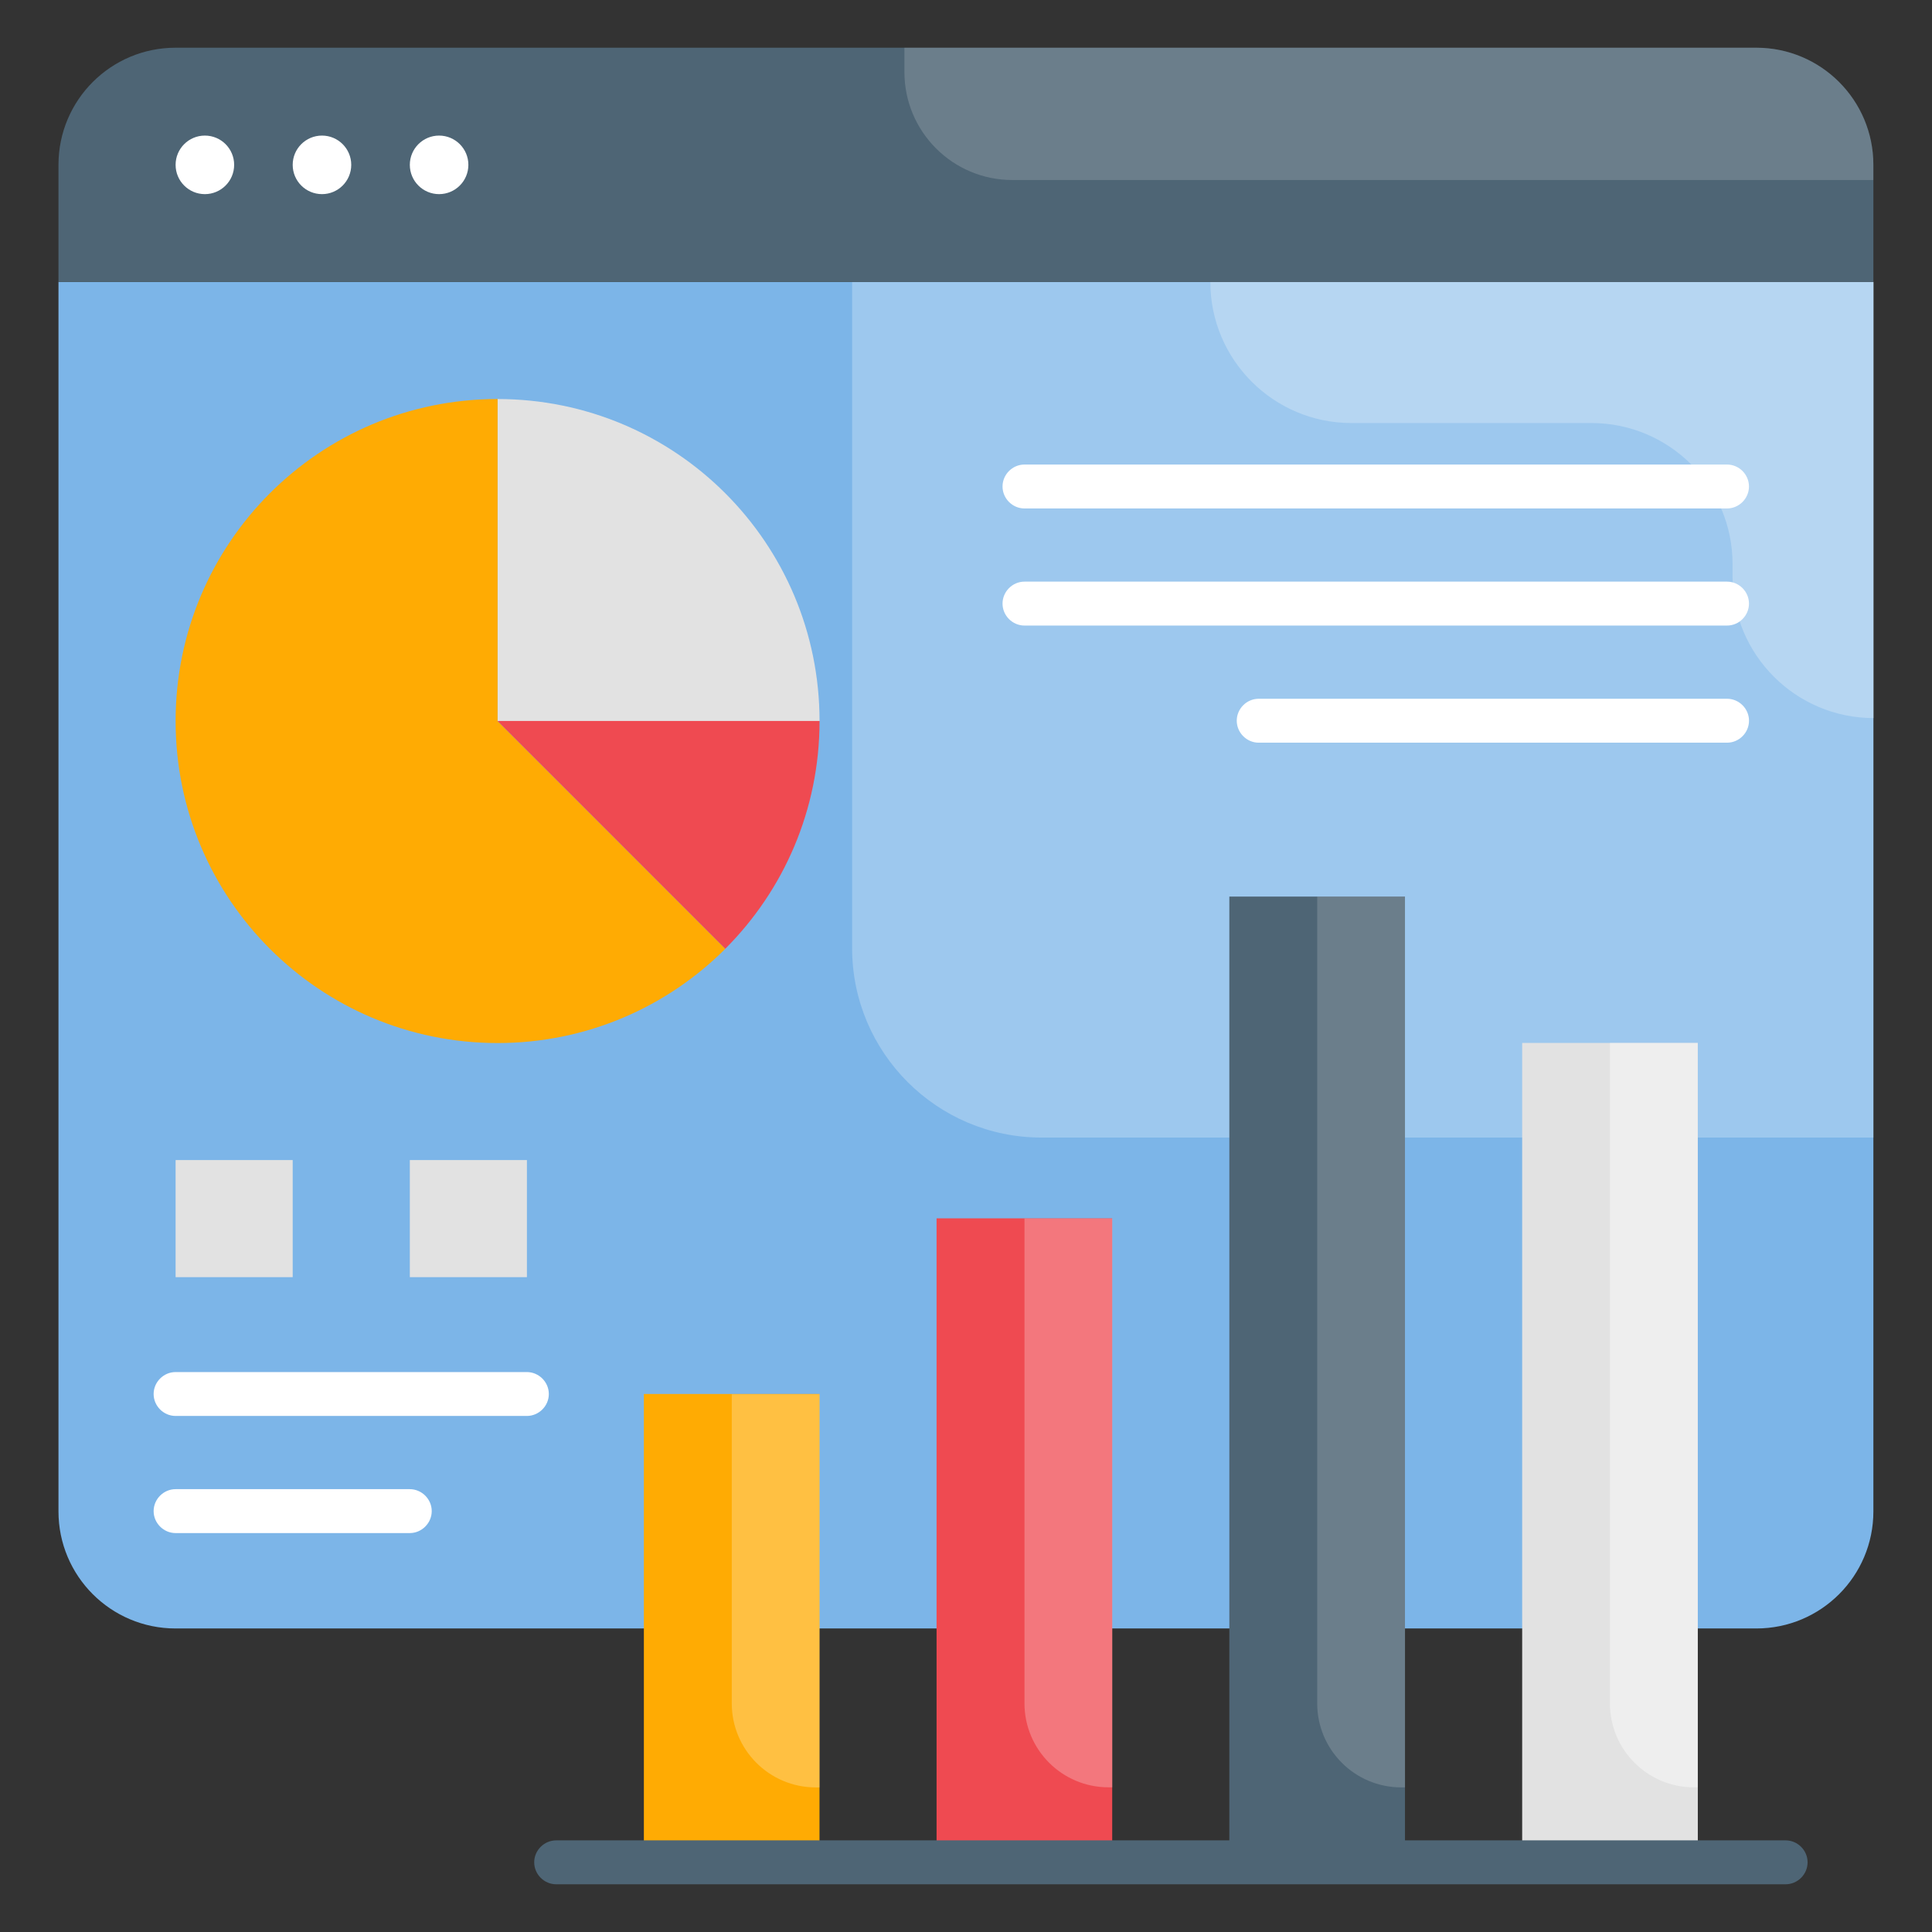 <svg width="56" height="56" viewBox="0 0 56 56" fill="none" xmlns="http://www.w3.org/2000/svg">
<rect x="0" y="0" width="56" height="56" fill="#333333" stroke="none"/>
<path d="M1.695 8.172V43.808C1.695 45.683 3.214 47.202 5.089 47.202H18.665H49.211H50.907C52.783 47.202 54.301 45.683 54.301 43.808V8.172H1.695Z" fill="#7CB5E8"/>
<g opacity="0.25">
<path d="M24.699 27.483C24.699 30.512 27.16 32.973 30.189 32.973H54.303V8.172H24.699V27.483Z" fill="white"/>
</g>
<g opacity="0.25">
<path d="M35.082 8.172C35.082 10.429 36.915 12.262 39.172 12.262H46.129C48.386 12.262 50.219 14.094 50.219 16.351V16.725C50.219 18.982 52.052 20.814 54.309 20.814V8.172H35.082Z" fill="white"/>
</g>
<path d="M50.907 1.383H5.089C3.214 1.383 1.695 2.902 1.695 4.777V8.171H54.301V4.777C54.301 2.902 52.783 1.383 50.907 1.383Z" fill="#4E6575"/>
<g opacity="0.2">
<path d="M50.906 1.383H26.215V2.087C26.215 3.818 27.615 5.218 29.346 5.218H54.3V4.777C54.3 2.902 52.781 1.383 50.906 1.383Z" fill="#E2E2E2"/>
</g>
<path d="M23.754 53.98H18.663V40.405H23.754V53.98Z" fill="#FFAB03"/>
<path d="M35.633 25.988H40.724V53.988H35.633V25.988Z" fill="#4E6575"/>
<path d="M44.121 30.23H49.212V53.988H44.121V30.23Z" fill="#E2E2E2"/>
<g opacity="0.4">
<path d="M46.664 49.372C46.664 50.713 47.75 51.807 49.099 51.807H49.209V30.23H46.664V49.372Z" fill="white"/>
</g>
<g opacity="0.2">
<path d="M38.18 49.373C38.18 50.713 39.266 51.808 40.615 51.808H40.725V25.988H38.18V49.373Z" fill="#E2E2E2"/>
</g>
<g opacity="0.25">
<path d="M21.211 49.374C21.211 50.715 22.297 51.809 23.646 51.809H23.756V40.414H21.211V49.374Z" fill="white"/>
</g>
<path d="M32.238 53.98H27.147V35.314H32.238V53.98Z" fill="#EF4A51"/>
<path d="M23.755 20.9C23.755 15.741 19.581 11.566 14.422 11.566V20.9H23.755Z" fill="#E2E2E2"/>
<path d="M14.423 11.566C9.264 11.566 5.09 15.741 5.09 20.9C5.09 26.058 9.264 30.233 14.423 30.233C17.003 30.233 19.336 29.189 21.024 27.501L14.423 20.9V11.566Z" fill="#FFAB03"/>
<path d="M14.422 20.898L21.023 27.5C22.712 25.811 23.755 23.478 23.755 20.898H14.422Z" fill="#EF4A51"/>
<path d="M5.09 33.625H8.484V37.019H5.09V33.625Z" fill="#E2E2E2"/>
<path d="M11.879 33.625H15.273V37.019H11.879V33.625Z" fill="#E2E2E2"/>
<g opacity="0.25">
<path d="M29.695 49.371C29.695 50.712 30.781 51.806 32.13 51.806H32.241V35.32H29.695V49.371Z" fill="white"/>
</g>
<path d="M51.757 54.617H16.121C15.773 54.617 15.484 54.328 15.484 53.98C15.484 53.632 15.773 53.344 16.121 53.344H51.757C52.105 53.344 52.394 53.632 52.394 53.98C52.394 54.328 52.105 54.617 51.757 54.617Z" fill="#4E6575"/>
<path d="M5.938 5.627C6.407 5.627 6.787 5.247 6.787 4.778C6.787 4.31 6.407 3.93 5.938 3.93C5.47 3.93 5.09 4.31 5.09 4.778C5.09 5.247 5.47 5.627 5.938 5.627Z" fill="white"/>
<path d="M9.333 5.627C9.801 5.627 10.181 5.247 10.181 4.778C10.181 4.31 9.801 3.93 9.333 3.93C8.864 3.93 8.484 4.31 8.484 4.778C8.484 5.247 8.864 5.627 9.333 5.627Z" fill="white"/>
<path d="M12.727 5.627C13.196 5.627 13.576 5.247 13.576 4.778C13.576 4.31 13.196 3.93 12.727 3.93C12.259 3.93 11.879 4.31 11.879 4.778C11.879 5.247 12.259 5.627 12.727 5.627Z" fill="white"/>
<path d="M50.059 14.738H29.695C29.347 14.738 29.059 14.449 29.059 14.101C29.059 13.753 29.347 13.465 29.695 13.465H50.059C50.407 13.465 50.695 13.753 50.695 14.101C50.695 14.449 50.407 14.738 50.059 14.738Z" fill="white"/>
<path d="M50.059 18.132H29.695C29.347 18.132 29.059 17.844 29.059 17.496C29.059 17.148 29.347 16.859 29.695 16.859H50.059C50.407 16.859 50.695 17.148 50.695 17.496C50.695 17.844 50.407 18.132 50.059 18.132Z" fill="white"/>
<path d="M50.06 21.527H36.484C36.136 21.527 35.848 21.238 35.848 20.89C35.848 20.542 36.136 20.254 36.484 20.254H50.06C50.408 20.254 50.696 20.542 50.696 20.89C50.696 21.238 50.408 21.527 50.06 21.527Z" fill="white"/>
<path d="M15.271 41.042H5.089C4.742 41.042 4.453 40.754 4.453 40.406C4.453 40.058 4.742 39.77 5.089 39.77H15.271C15.619 39.77 15.908 40.058 15.908 40.406C15.908 40.754 15.619 41.042 15.271 41.042Z" fill="white"/>
<path d="M11.877 44.437H5.089C4.742 44.437 4.453 44.148 4.453 43.8C4.453 43.453 4.742 43.164 5.089 43.164H11.877C12.225 43.164 12.514 43.453 12.514 43.8C12.514 44.148 12.225 44.437 11.877 44.437Z" fill="white"/>
</svg>
